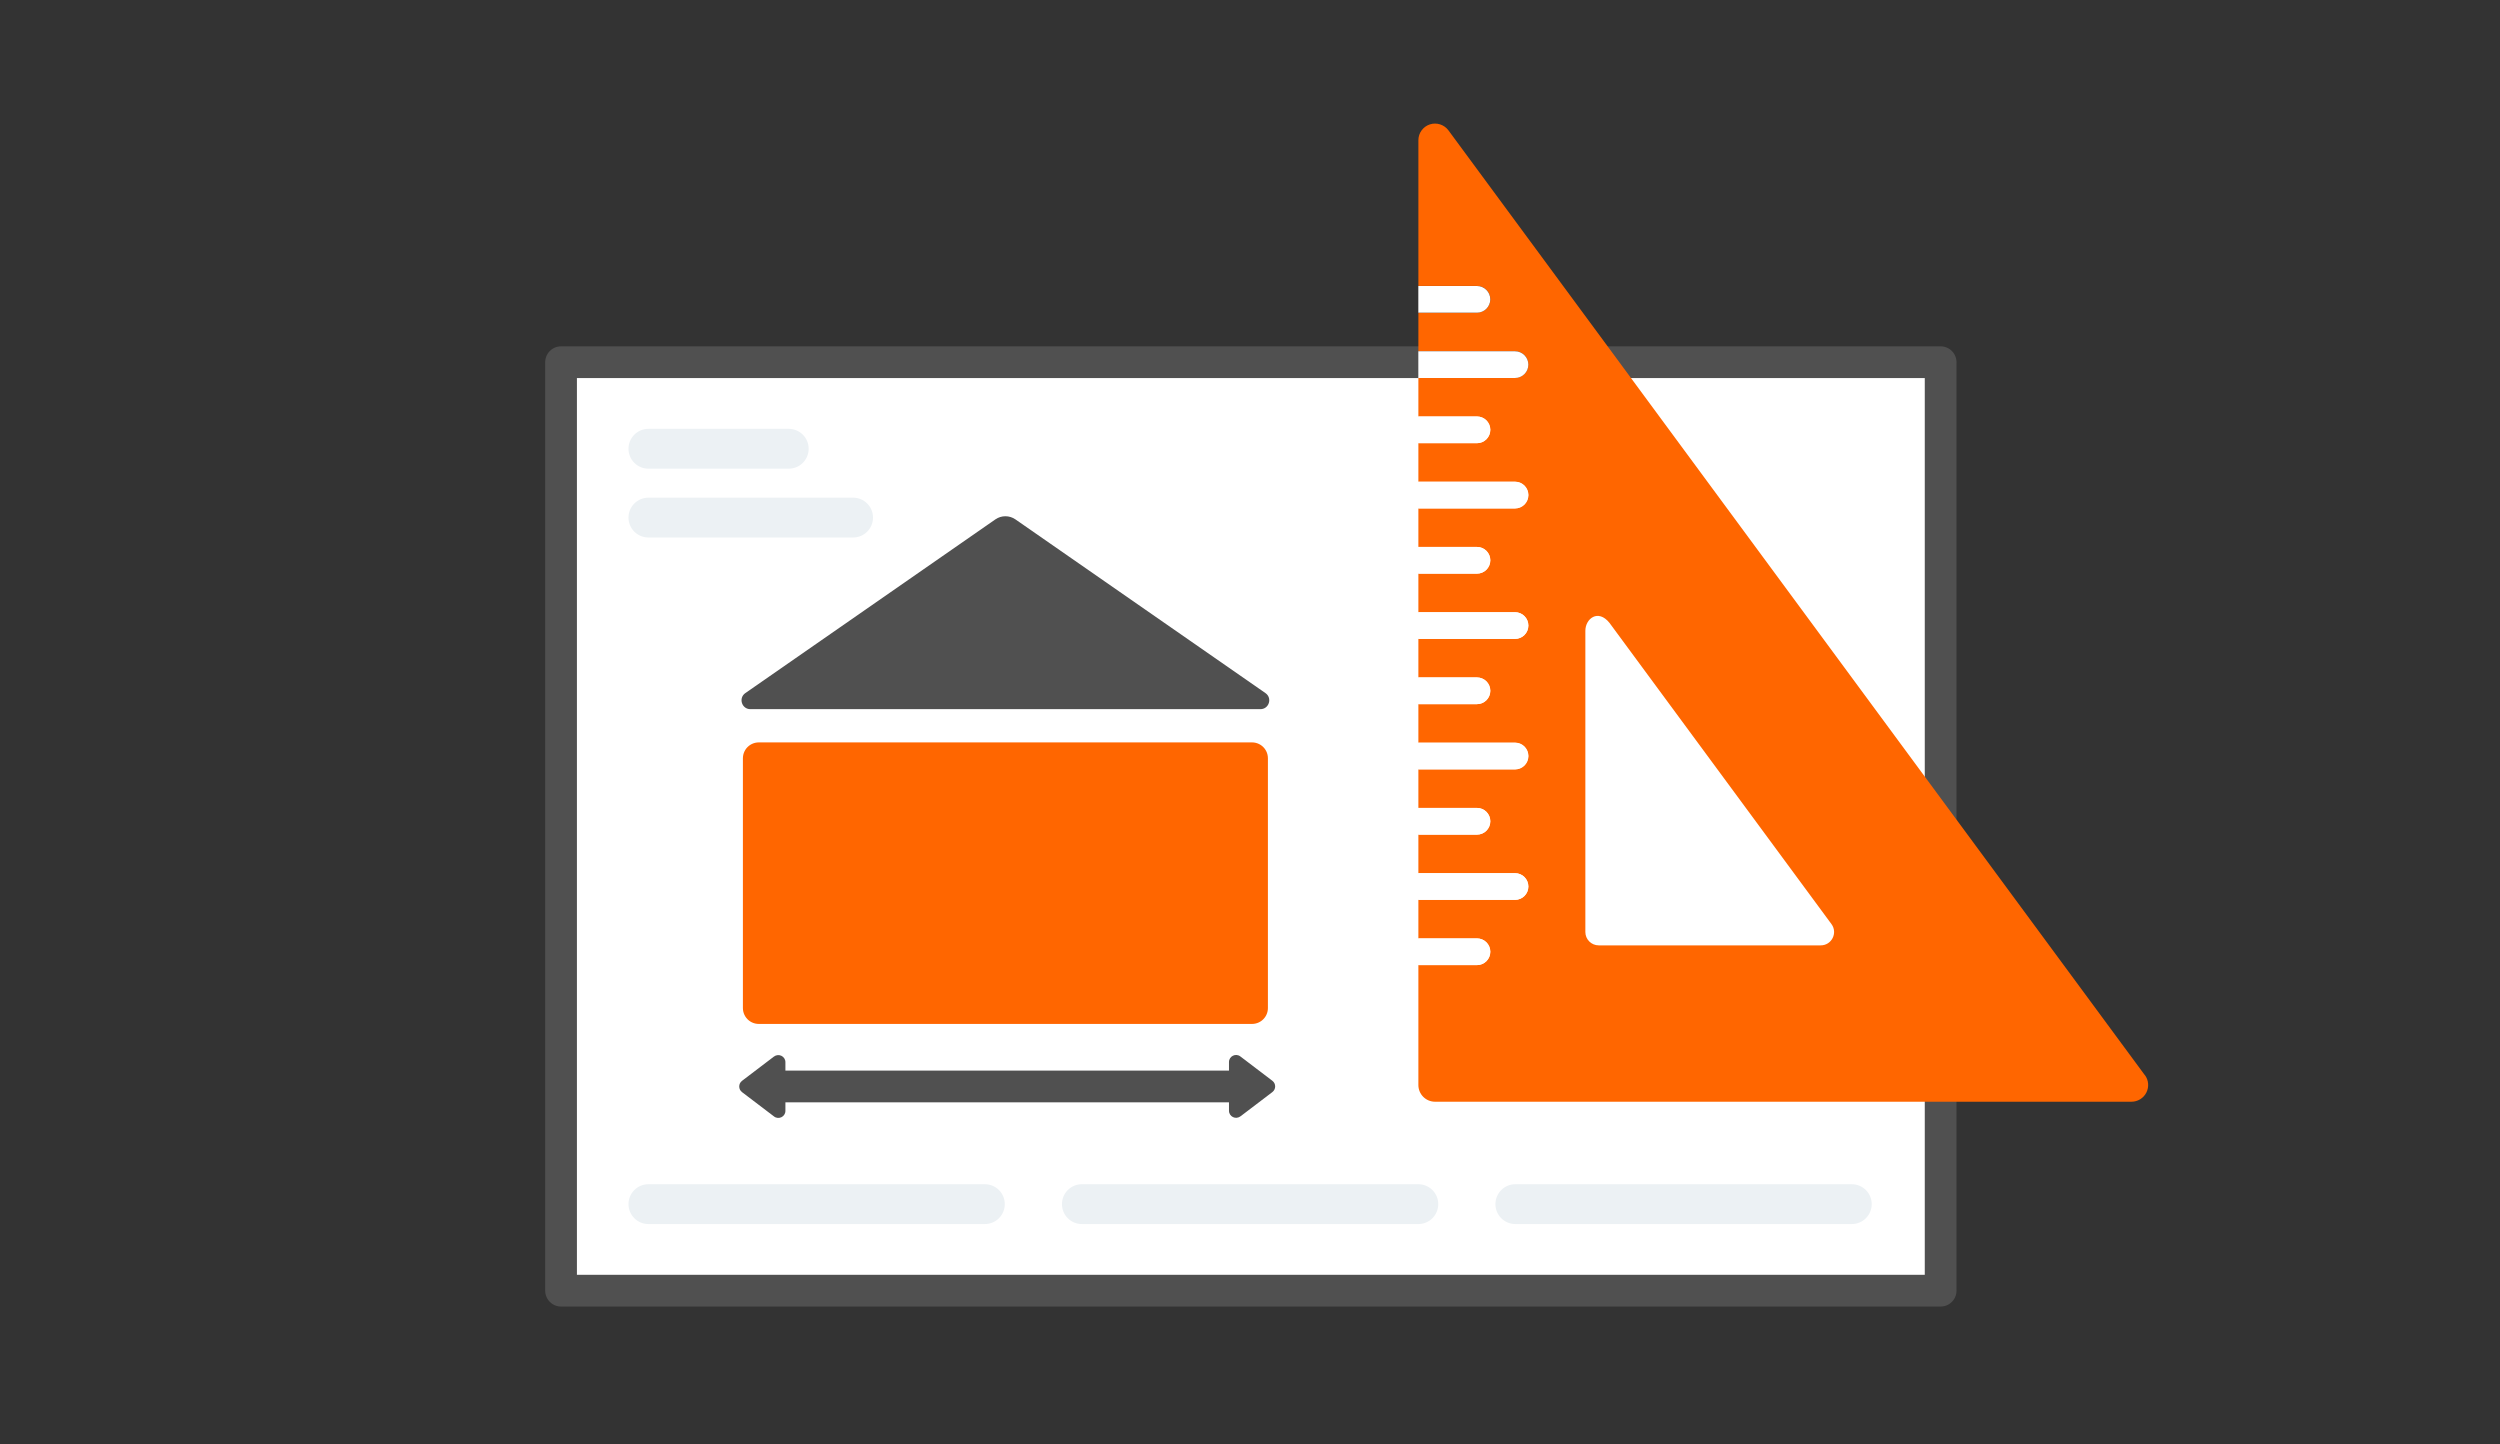 <?xml version="1.0" encoding="UTF-8"?>
<svg id="Livello_1" data-name="Livello 1" xmlns="http://www.w3.org/2000/svg" viewBox="0 0 502 290">
  <rect x="0" y="0" width="502" height="290" fill="#333333" stroke="none"/>
  <defs>
    <style>
      .cls-1, .cls-2, .cls-3 {
        fill: none;
      }

      .cls-1, .cls-4, .cls-5, .cls-6 {
        stroke-width: 0px;
      }

      .cls-7 {
        stroke: #f60;
      }

      .cls-7, .cls-8, .cls-2 {
        stroke-linejoin: round;
        stroke-width: 6.37px;
      }

      .cls-7, .cls-5 {
        fill: #f60;
      }

      .cls-8, .cls-2 {
        stroke: #505050;
      }

      .cls-8, .cls-2, .cls-3 {
        stroke-linecap: round;
      }

      .cls-8, .cls-6 {
        fill: #fff;
      }

      .cls-3 {
        stroke: #ecf1f4;
        stroke-miterlimit: 10;
        stroke-width: 8px;
      }

      .cls-4 {
        fill: #505050;
      }
    </style>
  </defs>
  <rect class="cls-8" x="112.66" y="72.73" width="277.02" height="186.44"/>
  <g>
    <path class="cls-1" d="M323.18,125.07c18.84,25.55-4.84-28.63-4.84,1.59l7.64,60.49c-7.64,1.48-6.44,2.68-4.96,2.68h44.58c2.2,0,3.46-2.5,2.16-4.27l-44.58-60.49Z"/>
    <path class="cls-5" d="M430.69,215.9L290.85,26.18c-.86-1.16-2.37-1.65-3.74-1.2-1.37.45-2.3,1.73-2.3,3.18v29.26h11.77c1.48,0,2.68,1.2,2.68,2.68s-1.2,2.68-2.68,2.68h-11.77v7.74h19.41c1.48,0,2.68,1.2,2.68,2.68s-1.2,2.68-2.68,2.68h-19.41v7.74h11.77c1.48,0,2.68,1.2,2.68,2.68s-1.2,2.68-2.68,2.68h-11.77v7.74h19.41c1.48,0,2.68,1.2,2.68,2.68s-1.2,2.68-2.68,2.68h-19.41v7.74h11.77c1.48,0,2.68,1.2,2.68,2.68s-1.2,2.68-2.68,2.68h-11.77v7.74h19.41c1.48,0,2.68,1.2,2.68,2.68s-1.2,2.68-2.68,2.68h-19.41v7.74h11.77c1.48,0,2.68,1.2,2.68,2.68s-1.2,2.68-2.68,2.68h-11.77v7.74h19.41c1.48,0,2.68,1.2,2.68,2.68s-1.2,2.68-2.68,2.68h-19.41v7.74h11.77c1.48,0,2.68,1.2,2.68,2.68s-1.2,2.68-2.68,2.68h-11.77v7.74h19.41c1.48,0,2.68,1.2,2.68,2.68s-1.2,2.68-2.68,2.68h-19.41v7.74h11.77c1.48,0,2.68,1.2,2.68,2.68s-1.2,2.68-2.68,2.68h-11.77v24.09c0,1.85,1.5,3.35,3.35,3.35h139.84c1.26,0,2.42-.71,2.99-1.84.57-1.13.46-2.48-.29-3.5ZM365.6,189.83h-44.58c-1.48,0-2.68-1.2-2.68-2.68v-60.49c0-2.43,2.55-4.44,4.84-1.59l44.58,60.49c1.3,1.77.04,4.27-2.16,4.27Z"/>
    <path class="cls-6" d="M306.89,73.22c0-1.48-1.2-2.68-2.68-2.68h-19.41v5.36h19.41c1.48,0,2.68-1.2,2.68-2.68Z"/>
    <path class="cls-6" d="M299.25,86.32c0-1.48-1.2-2.68-2.68-2.68h-11.77v5.36h11.77c1.48,0,2.68-1.2,2.68-2.68Z"/>
    <path class="cls-6" d="M306.89,99.42c0-1.48-1.2-2.68-2.68-2.68h-19.41v5.36h19.41c1.48,0,2.68-1.2,2.68-2.68Z"/>
    <path class="cls-6" d="M299.25,112.51c0-1.48-1.2-2.68-2.68-2.68h-11.77v5.36h11.77c1.48,0,2.68-1.2,2.68-2.68Z"/>
    <path class="cls-6" d="M306.89,125.62c0-1.48-1.2-2.68-2.68-2.68h-19.41v5.36h19.41c1.48,0,2.68-1.2,2.68-2.68Z"/>
    <path class="cls-6" d="M299.25,60.11c0-1.48-1.2-2.68-2.68-2.68h-11.77v5.36h11.77c1.48,0,2.68-1.2,2.68-2.68Z"/>
    <path class="cls-6" d="M306.89,151.82c0-1.48-1.2-2.68-2.68-2.68h-19.41v5.36h19.41c1.48,0,2.68-1.2,2.68-2.68Z"/>
    <path class="cls-6" d="M299.25,164.92c0-1.48-1.2-2.68-2.68-2.68h-11.77v5.36h11.77c1.48,0,2.68-1.2,2.68-2.68Z"/>
    <path class="cls-6" d="M306.89,178.02c0-1.48-1.2-2.68-2.68-2.68h-19.41v5.36h19.41c1.48,0,2.68-1.2,2.68-2.68Z"/>
    <path class="cls-6" d="M299.25,191.12c0-1.48-1.2-2.68-2.68-2.68h-11.77v5.36h11.77c1.48,0,2.68-1.2,2.68-2.68Z"/>
    <path class="cls-6" d="M299.25,138.72c0-1.48-1.2-2.68-2.68-2.68h-11.77v5.36h11.77c1.48,0,2.68-1.2,2.68-2.68Z"/>
  </g>
  <line class="cls-3" x1="130.2" y1="90.11" x2="158.38" y2="90.11"/>
  <line class="cls-3" x1="130.2" y1="103.93" x2="171.3" y2="103.93"/>
  <line class="cls-3" x1="371.84" y1="241.79" x2="304.28" y2="241.79"/>
  <line class="cls-3" x1="197.76" y1="241.79" x2="130.2" y2="241.79"/>
  <line class="cls-3" x1="284.8" y1="241.79" x2="217.24" y2="241.79"/>
  <g>
    <rect class="cls-7" x="152.36" y="152.26" width="99.05" height="50.16"/>
    <path class="cls-4" d="M149.67,139.17l50.19-34.87c1.22-.85,2.83-.85,4.05,0l50.19,34.87c1.43.99.73,3.23-1.01,3.23h-102.41c-1.74,0-2.44-2.24-1.01-3.23Z"/>
    <g>
      <path class="cls-4" d="M249.06,224.18l6.43-4.89c.75-.57.75-1.7,0-2.27l-6.43-4.89c-.94-.71-2.28-.04-2.28,1.13v9.77c0,1.18,1.35,1.85,2.28,1.13Z"/>
      <path class="cls-4" d="M155.43,212.14l-6.43,4.89c-.75.57-.75,1.7,0,2.27l6.43,4.89c.94.71,2.28.04,2.28-1.13v-9.77c0-1.18-1.35-1.85-2.28-1.13Z"/>
      <line class="cls-2" x1="249.68" y1="218.16" x2="156.49" y2="218.16"/>
    </g>
  </g>
</svg>